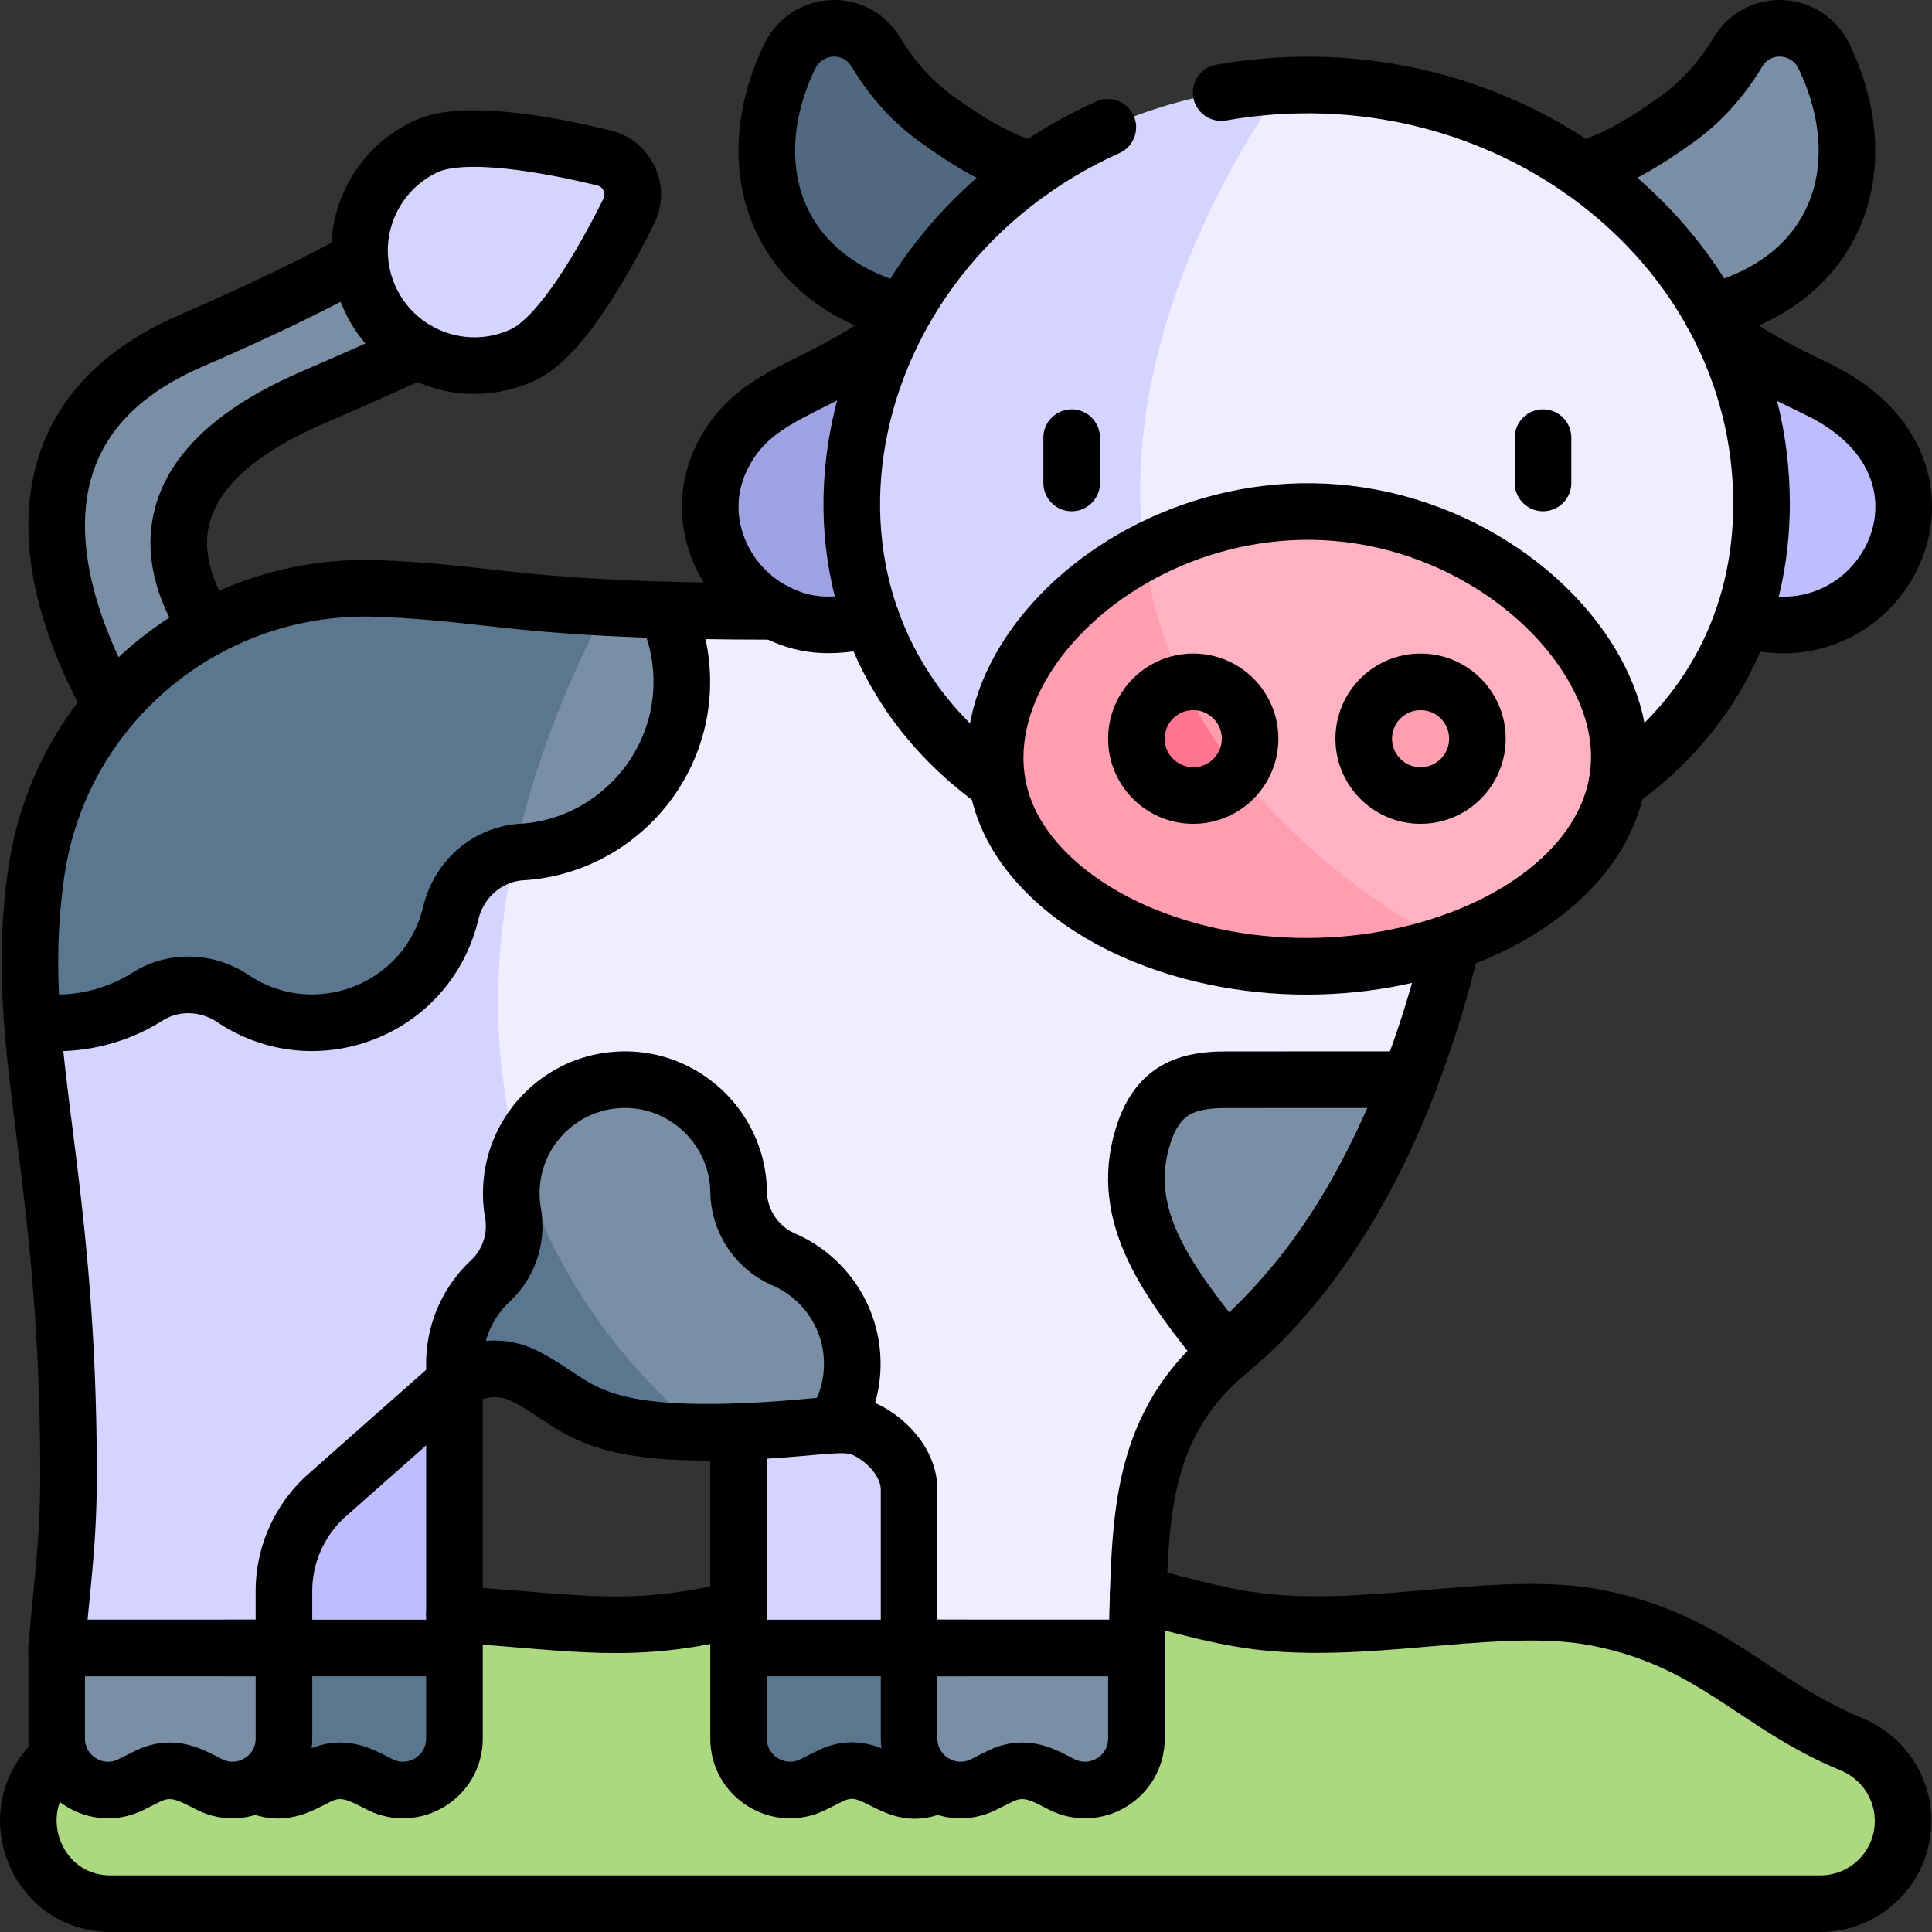 <?xml version="1.0" encoding="UTF-8" standalone="no"?>
<svg xmlns="http://www.w3.org/2000/svg" version="1.1" xmlns:xlink="http://www.w3.org/1999/xlink" width="512" height="512" x="0" y="0" viewBox="0 0 511.942 511.942" style="enable-background:new 0 0 512 512" xml:space="preserve" class="hovered-paths"><rect x="0" y="0" width="511.942" height="511.942" fill="#333333" stroke="none"/><g><path d="M482.348 504.442H29.342c-12.073 0-21.861-9.787-21.861-21.861 0-8.936 5.456-16.939 13.74-20.292 25.528-10.332 35.796-26.353 65.101-33.034v-.006c.919-.203 1.848-.405 2.799-.588 24.309-4.733 56.488 3.809 85.697 1.372 26.159-2.188 52.467-15.944 81.286-15.944s55.127 13.757 81.286 15.944c29.174 2.451 61.337-6.112 85.697-1.372 30.908 6.019 41.793 22.942 67.558 33.55 8.236 3.391 13.636 11.391 13.636 20.298-.001 12.113-9.82 21.933-21.933 21.933z" style="" fill="#acd980" data-original="#acd980" class=""></path><path d="M158.07 67.736s-5.642 7.53-75.294 37.647c-69.652 30.118-15.059 75.294-15.059 75.294l-32.634 15.059s-54.174-75.294 15.478-105.412c69.652-30.118 77.391-45.177 77.391-45.177l30.118 22.589z" style="" fill="#7a8fa5" data-original="#7a8fa5"></path><path d="m246.672 340.741-43.87 4.77c-4.06.45-7.09 3.25-7.09 6.55l.005 84.616 30.118 9.643 30.118-9.643v-89.396c-.001-4.21-4.653-7.054-9.281-6.54z" style="" fill="#d4d4ff" data-original="#d4d4ff" class=""></path><path d="M236.227 472.868c-4.614-2.307-9.579-5.603-16.488-2.148l-4.297 2.148c-9.062 4.531-19.725-2.059-19.725-12.191v-24h60.235v24c0 10.132-10.663 16.722-19.725 12.191z" style="" fill="#5b778f" data-original="#5b778f" class=""></path><path d="M120.422 347.282c0-1.91-1.02-3.72-2.8-4.97-3.733-2.642-2.251-2.03-50.35 3.2-4.06.45-7.09 3.25-7.08 6.55l-.005 84.616 30.118 13.596 30.118-13.596-.001-89.396z" style="" fill="#bdbdff" data-original="#bdbdff"></path><path d="M100.697 472.868c-4.614-2.307-9.579-5.603-16.488-2.148l-4.297 2.148c-9.062 4.531-19.725-2.059-19.725-12.191v-24h60.235v23.999c.001 10.133-10.662 16.723-19.725 12.192z" style="" fill="#5b778f" data-original="#5b778f" class=""></path><path d="M391.482 210.791c-2.99 25.42-8.68 51.44-17.94 75.31l-30.77 31.84-17.95 40.76c-13 11.33-20.87 27.51-22.18 44.77l-1.51 33.21-27.06 13.59-33.18-13.59v-41.91c0-5.97-4.14-11.17-8.67-14.26-9.04-6.21-14.6-.69-46.31-1-123.39-66.66-86.69-146.83-53.35-189.11l20.05-12.97 23.84-15.42c135.94 6.82 24.95-32.01 199.97-3.92 1.69 1.43 15.32 50.51 15.06 52.7z" style="" fill="#efedff" data-original="#efedff" class=""></path><path d="M185.912 379.511c-31.93-.24-34.08-8.58-47.14-15-5.97-2.94-13.11-2.23-18.35 1.9l-33.69 29.73a34.009 34.009 0 0 0-11.49 25.48v15.06l-28.56 11.36-31.67-11.36c7.53-90.86-3.74-128.91-6.53-166.03l124.08-80.25 20.05-12.97c-21.37 47.54-44.46 135.5 33.3 202.08z" style="" fill="#d4d4ff" data-original="#d4d4ff" class=""></path><path d="M281.403 472.868c-4.614-2.307-9.579-5.603-16.488-2.148l-4.297 2.148c-9.063 4.531-19.725-2.059-19.725-12.191v-23.999h60.235v24c0 10.131-10.662 16.721-19.725 12.19zM373.542 286.1c-13.41 34.8-31.06 57.42-45.79 70.12-.55.48-1.09.93-1.63 1.38-.44.36-.87.73-1.3 1.1-15.3-19.09-28.53-36.32-21.98-57.54 3.57-11.59 10.48-15.05 21.75-15.05 17.64-.03 33.11-.01 48.95-.01z" style="" fill="#7a8fa5" data-original="#7a8fa5"></path><path d="M112.871 38.798c10.209-4.75 33.13-.363 47.172 3.058 6.219 1.515 9.418 8.391 6.572 14.124-6.428 12.945-17.835 33.303-28.044 38.053-15.253 7.097-33.37.485-40.467-14.768-7.098-15.253-.486-33.37 14.767-40.467z" style="" fill="#d4d4ff" data-original="#d4d4ff" class=""></path><path d="M55.521 472.868c-4.821-2.41-9.679-5.553-16.488-2.148l-4.297 2.149c-9.062 4.531-19.725-2.059-19.725-12.191v-24h60.235v24c0 10.131-10.663 16.721-19.725 12.19z" style="" fill="#7a8fa5" data-original="#7a8fa5"></path><path d="M264.737 53.873c-17.193 29.679-31.282 38.558-53.491 49.137-42.26 20.128-19.982 68.2 14.93 62.074 13.466-2.363 31.424-5.541 40.744-24.213 11.721-23.486 4.377-61.613-2.183-86.998z" style="" fill="#9ea2e3" data-original="#9ea2e3"></path><path d="M427.873 53.873c17.193 29.679 31.282 38.558 53.491 49.137 10.66 5.077 17.21 11.939 20.486 19.262 9.732 21.754-9.382 47.381-35.416 42.812-13.466-2.363-31.424-5.541-40.744-24.213-11.721-23.486-4.377-61.613 2.183-86.998z" style="" fill="#bdbdff" data-original="#bdbdff"></path><path d="M414.07 45.719c9.634-.577 20.542-7.077 30.37-14.163 5.92-4.268 11.45-10.05 16.073-17.746 5.374-8.944 18.331-8.228 22.862 1.199 13.66 28.417 4.361 58.991-30.306 67.787L414.07 45.719z" style="" fill="#7a8fa5" data-original="#7a8fa5"></path><path d="M278.54 45.719c-9.634-.577-20.542-7.077-30.37-14.163-5.92-4.268-11.45-10.05-16.074-17.746-5.374-8.944-18.331-8.228-22.862 1.199-13.66 28.417-4.361 58.991 30.306 67.787l39-37.077z" style="" fill="#516980" data-original="#516980"></path><path d="M460.422 167.632c-16.506 41.305-61.119 61.306-105.83 63.3-176.23-70.64-14.66-208.22-14.66-208.22 88.258-4.187 147.697 76.769 120.49 144.92z" style="" fill="#efedff" data-original="#efedff" class=""></path><path d="M354.592 230.931c-90.831 4.646-148.586-58.208-123.02-131.41 14.838-42.587 57.153-74.353 108.36-76.81-20.9 29.99-80.78 132.41 14.66 208.22z" style="" fill="#d4d4ff" data-original="#d4d4ff" class=""></path><path d="M422.412 222.511c-7.75 12-21.66 21.81-39.08 27.64-119.81-5.27-80.64-102.64-80.15-103.86l.01-.01c70.473-37.301 149.028 29.932 119.22 76.23z" style="" fill="#ffb3c2" data-original="#ffb3c2"></path><path d="M383.332 250.152c-58.073 18.886-119.85-10.274-119.85-49.51 0-22.548 19.183-43.469 39.71-54.36 4.73 35.859 26.09 73.209 80.14 103.87z" style="" fill="#ff9eb1" data-original="#ff9eb1" class=""></path><path d="M328.232 204.761c-28.47-.24-14.84-23.81-14.84-23.81 13.352-2.643 23.068 12.839 14.84 23.81z" style="" fill="#ff9eb1" data-original="#ff9eb1" class=""></path><path d="M328.232 204.761c-8.644 11.547-27.1 5.394-27.1-9.03 0-7.35 5.28-13.48 12.26-14.78 3.8 8.02 8.69 15.99 14.84 23.81z" style="" fill="#ff758f" data-original="#ff758f"></path><circle cx="376.423" cy="195.736" r="15.059" style="" fill="#ff9eb1" data-original="#ff9eb1" class=""></circle><path d="M180.612 182.831c-1.105 23.711-20.863 42.117-42.29 42.93-.64.04-1.28.11-1.91.21-19.16-42.28 24.22-64.89 24.22-64.89 5.31.36 10.64.64 15.96.84 2.89 6.32 4.37 13.43 4.02 20.91z" style="" fill="#7a8fa5" data-original="#7a8fa5"></path><path d="M160.632 161.081c-7.91 14.84-18.38 37.91-24.22 64.89-8.35 1.31-15 7.66-16.98 16.04-6.033 25.518-35.88 37.236-57.65 22.62-6.86-4.6-15.72-4.95-22.71-.54a45.122 45.122 0 0 1-30.47 6.49c-.87-11.431-1.001-21.677.29-33.6 5.119-51.166 46.978-84.468 97.26-80.73 14.646 1.047 31.52 3.324 54.48 4.83z" style="" fill="#5b778f" data-original="#5b778f" class=""></path><path d="M221.102 377.561c-1.763 0-15.553 1.95-35.29 1.95-49.39-9.59-48.49-73.69-48.49-73.69 4.44-12.09 16.41-20.54 30.23-19.67 15.197.959 27.879 13.566 28.16 29.58.12 7.87 4.8 14.87 12.02 18.02 17.009 7.425 23.313 28.278 13.37 43.81z" style="" fill="#7a8fa5" data-original="#7a8fa5"></path><path d="M185.912 379.511c-31.109 0-34.965-9.021-47.14-15-5.093-2.497-11.207-2.308-15.59.13h-.02c-.536.298-1.201.625-2.36 1.48-1.585-9.403 1.585-19.632 9.15-26.71 4.93-4.62 7.14-11.35 5.98-18.01a30.23 30.23 0 0 1 1.39-15.58c7.06 25.42 21.87 50.82 48.59 73.69z" style="" fill="#5b778f" data-original="#5b778f" class=""></path><path d="M120.422 427.741c32.801 2.182 46.909 5.615 75.29-1.43M301.622 422.321c12.1 3.37 23.95 6.72 35.77 7.71 29.17 2.45 61.33-6.11 85.69-1.37 30.91 6.02 41.8 22.94 67.56 33.55 8.24 3.39 13.64 11.39 13.64 20.3 0 12.121-9.809 21.93-21.93 21.93H29.342c-20.702 0-29.727-26.176-13.5-39.03M29.582 186.921c-11.77-20.77-34.07-72.79 20.98-96.6 19.3-8.34 33.84-15.52 44.78-21.55" style="stroke-width:15;stroke-linecap:round;stroke-linejoin:round;stroke-miterlimit:10;" fill="none" stroke="#000000" stroke-width="15" stroke-linecap="round" stroke-linejoin="round" stroke-miterlimit="10" data-original="#000000" class="hovered-path"></path><path d="M55.102 166.331c-10.48-15.79-17.29-41.51 27.67-60.95 10.79-4.67 20.05-8.79 27.99-12.43M255.952 436.681h-60.24v-57.32M239.952 436.681h-44.24v24c0 10.13 10.67 16.72 19.73 12.19l4.3-2.15c12.243-6.138 16.427 8.293 28.68 2.15M60.192 436.681h60.23v-70.27M76.192 436.681h44.23v24c0 10.13-10.66 16.72-19.72 12.19-4.831-2.415-9.699-5.555-16.49-2.15-4.857 2.428-9.667 5.571-16.49 2.15" style="stroke-width:15;stroke-linecap:round;stroke-linejoin:round;stroke-miterlimit:10;" fill="none" stroke="#000000" stroke-width="15" stroke-linecap="round" stroke-linejoin="round" stroke-miterlimit="10" data-original="#000000" class="hovered-path"></path><path d="M384.712 249.671c-9.181 38.897-27.888 82.345-58.59 107.93-26.328 21.541-23.631 49.187-24.99 79.08h-60.24v-41.91c0-5.97-4.14-11.17-8.67-14.26-7.603-5.221-10.984-2.085-36.51-1.15-41.42 1.49-42.66-7.82-56.94-14.85-6.202-3.05-13.748-2.197-19.12 2.53l-32.92 29.1a34.009 34.009 0 0 0-11.49 25.48v15.06h-60.23c1.47-17.73 3.14-27.98 3.14-45.75 0-84.067-15.135-113.192-8.57-159.49 6.33-44.72 45.46-77.19 90.59-75.5 31.44 1.202 38.33 6.05 105.11 6.05" style="stroke-width:15;stroke-linecap:round;stroke-linejoin:round;stroke-miterlimit:10;" fill="none" stroke="#000000" stroke-width="15" stroke-linecap="round" stroke-linejoin="round" stroke-miterlimit="10" data-original="#000000" class="hovered-path"></path><path d="M281.403 472.868c-4.614-2.307-9.579-5.603-16.488-2.148l-4.297 2.148c-9.063 4.531-19.725-2.059-19.725-12.191v-23.999h60.235v24c0 10.131-10.662 16.721-19.725 12.19zM373.542 286.1c-13.529 35.109-30.25 56.702-48.72 72.6-15.3-19.09-28.53-36.32-21.98-57.54 3.57-11.59 10.48-15.05 21.75-15.05 17.64-.03 33.11-.01 48.95-.01zM112.871 38.798c10.209-4.75 33.13-.363 47.172 3.058 6.219 1.515 9.418 8.391 6.572 14.124-6.428 12.945-17.835 33.303-28.044 38.053-15.253 7.097-33.37.485-40.467-14.768-7.098-15.253-.486-33.37 14.767-40.467zM55.521 472.868c-4.821-2.41-9.679-5.553-16.488-2.148l-4.297 2.149c-9.062 4.531-19.725-2.059-19.725-12.191v-24h60.235v24c0 10.131-10.663 16.721-19.725 12.19zM236.052 88.681c-19.666 15.023-37.017 15.07-45.29 33.59-6.806 15.204.535 32.456 14.5 39.72h.01c9.102 4.788 16.565 3.958 25.65 2.23M456.572 88.701c7.37 5.62 15.34 9.81 24.79 14.31 42.28 20.149 19.967 68.202-14.93 62.07-1.53-.27-3.11-.55-4.73-.86M418.932 44.971c8.34-1.99 17.3-7.5 25.51-13.42 5.92-4.26 11.45-10.05 16.07-17.74 5.37-8.95 18.33-8.23 22.86 1.2 13.671 28.438 4.317 58.815-29.92 67.68M239.162 82.691c-33.866-8.769-43.778-38.873-29.93-67.68 4.53-9.43 17.49-10.15 22.86-1.2 4.63 7.69 10.16 13.48 16.08 17.74 8.21 5.92 17.16 11.43 25.5 13.41" style="stroke-width:15;stroke-linecap:round;stroke-linejoin:round;stroke-miterlimit:10;" fill="none" stroke="#000000" stroke-width="15" stroke-linecap="round" stroke-linejoin="round" stroke-miterlimit="10" data-original="#000000" class="hovered-path"></path><path d="M323.59 24.526c74.684-13.103 143.182 39.622 143.182 108.885 0 31.219-14.044 56.755-38.27 74.04M264.112 207.451c-63.618-45.391-44.36-140.601 29.44-173.729" style="stroke-width:15;stroke-linecap:round;stroke-linejoin:round;stroke-miterlimit:10;" fill="none" stroke="#000000" stroke-width="15" stroke-linecap="round" stroke-linejoin="round" stroke-miterlimit="10" data-original="#000000" class="hovered-path"></path><path d="M422.62 177.576c-8.282-14.9-23.881-28.428-43.37-35.925-67.638-26.022-137.46 36.791-109.05 80.857 7.753 12.028 21.71 21.851 39.177 27.673 64.597 21.536 142.901-19.255 113.243-72.605zM283.971 115.971v12M408.868 115.971v12" style="stroke-width:15;stroke-linecap:round;stroke-linejoin:round;stroke-miterlimit:10;" fill="none" stroke="#000000" stroke-width="15" stroke-linecap="round" stroke-linejoin="round" stroke-miterlimit="10" data-original="#000000" class="hovered-path"></path><circle cx="316.187" cy="195.736" r="15.059" style="stroke-width:15;stroke-linecap:round;stroke-linejoin:round;stroke-miterlimit:10;" fill="none" stroke="#000000" stroke-width="15" stroke-linecap="round" stroke-linejoin="round" stroke-miterlimit="10" data-original="#000000" class="hovered-path"></circle><circle cx="376.423" cy="195.736" r="15.059" style="stroke-width:15;stroke-linecap:round;stroke-linejoin:round;stroke-miterlimit:10;" fill="none" stroke="#000000" stroke-width="15" stroke-linecap="round" stroke-linejoin="round" stroke-miterlimit="10" data-original="#000000" class="hovered-path"></circle><path d="M176.592 161.922c2.89 6.32 4.37 13.43 4.02 20.91-1.05 22.54-18.99 41.09-41.48 42.88-.27.02-.54.04-.81.05-9.23.58-16.76 7.24-18.89 16.25-.74 3.13-1.9 6.22-3.5 9.2-9.06 16.9-29.81 24.31-47.52 16.97-2.38-.98-4.59-2.18-6.63-3.55-6.86-4.6-15.72-4.95-22.71-.54a44.954 44.954 0 0 1-24.06 6.94c-2.18 0-4.32-.15-6.41-.45M120.802 366.132c-.14-.83-.24-1.67-.3-2.52-.69-9.55 3.08-18.24 9.45-24.2 4.93-4.62 7.14-11.35 5.98-18.01-.3-1.69-.45-3.42-.45-5.19 0-17.28 14.55-31.16 32.07-30.06 14.9.94 27.03 12.98 28.09 27.87.04.57.06 1.14.07 1.71.12 7.87 4.8 14.87 12.02 18.02 11.18 4.88 18.92 16.39 18.03 29.7-.34 5.15-2.01 9.97-4.66 14.11" style="stroke-width:15;stroke-linecap:round;stroke-linejoin:round;stroke-miterlimit:10;" fill="none" stroke="#000000" stroke-width="15" stroke-linecap="round" stroke-linejoin="round" stroke-miterlimit="10" data-original="#000000" class="hovered-path"></path></g></svg>